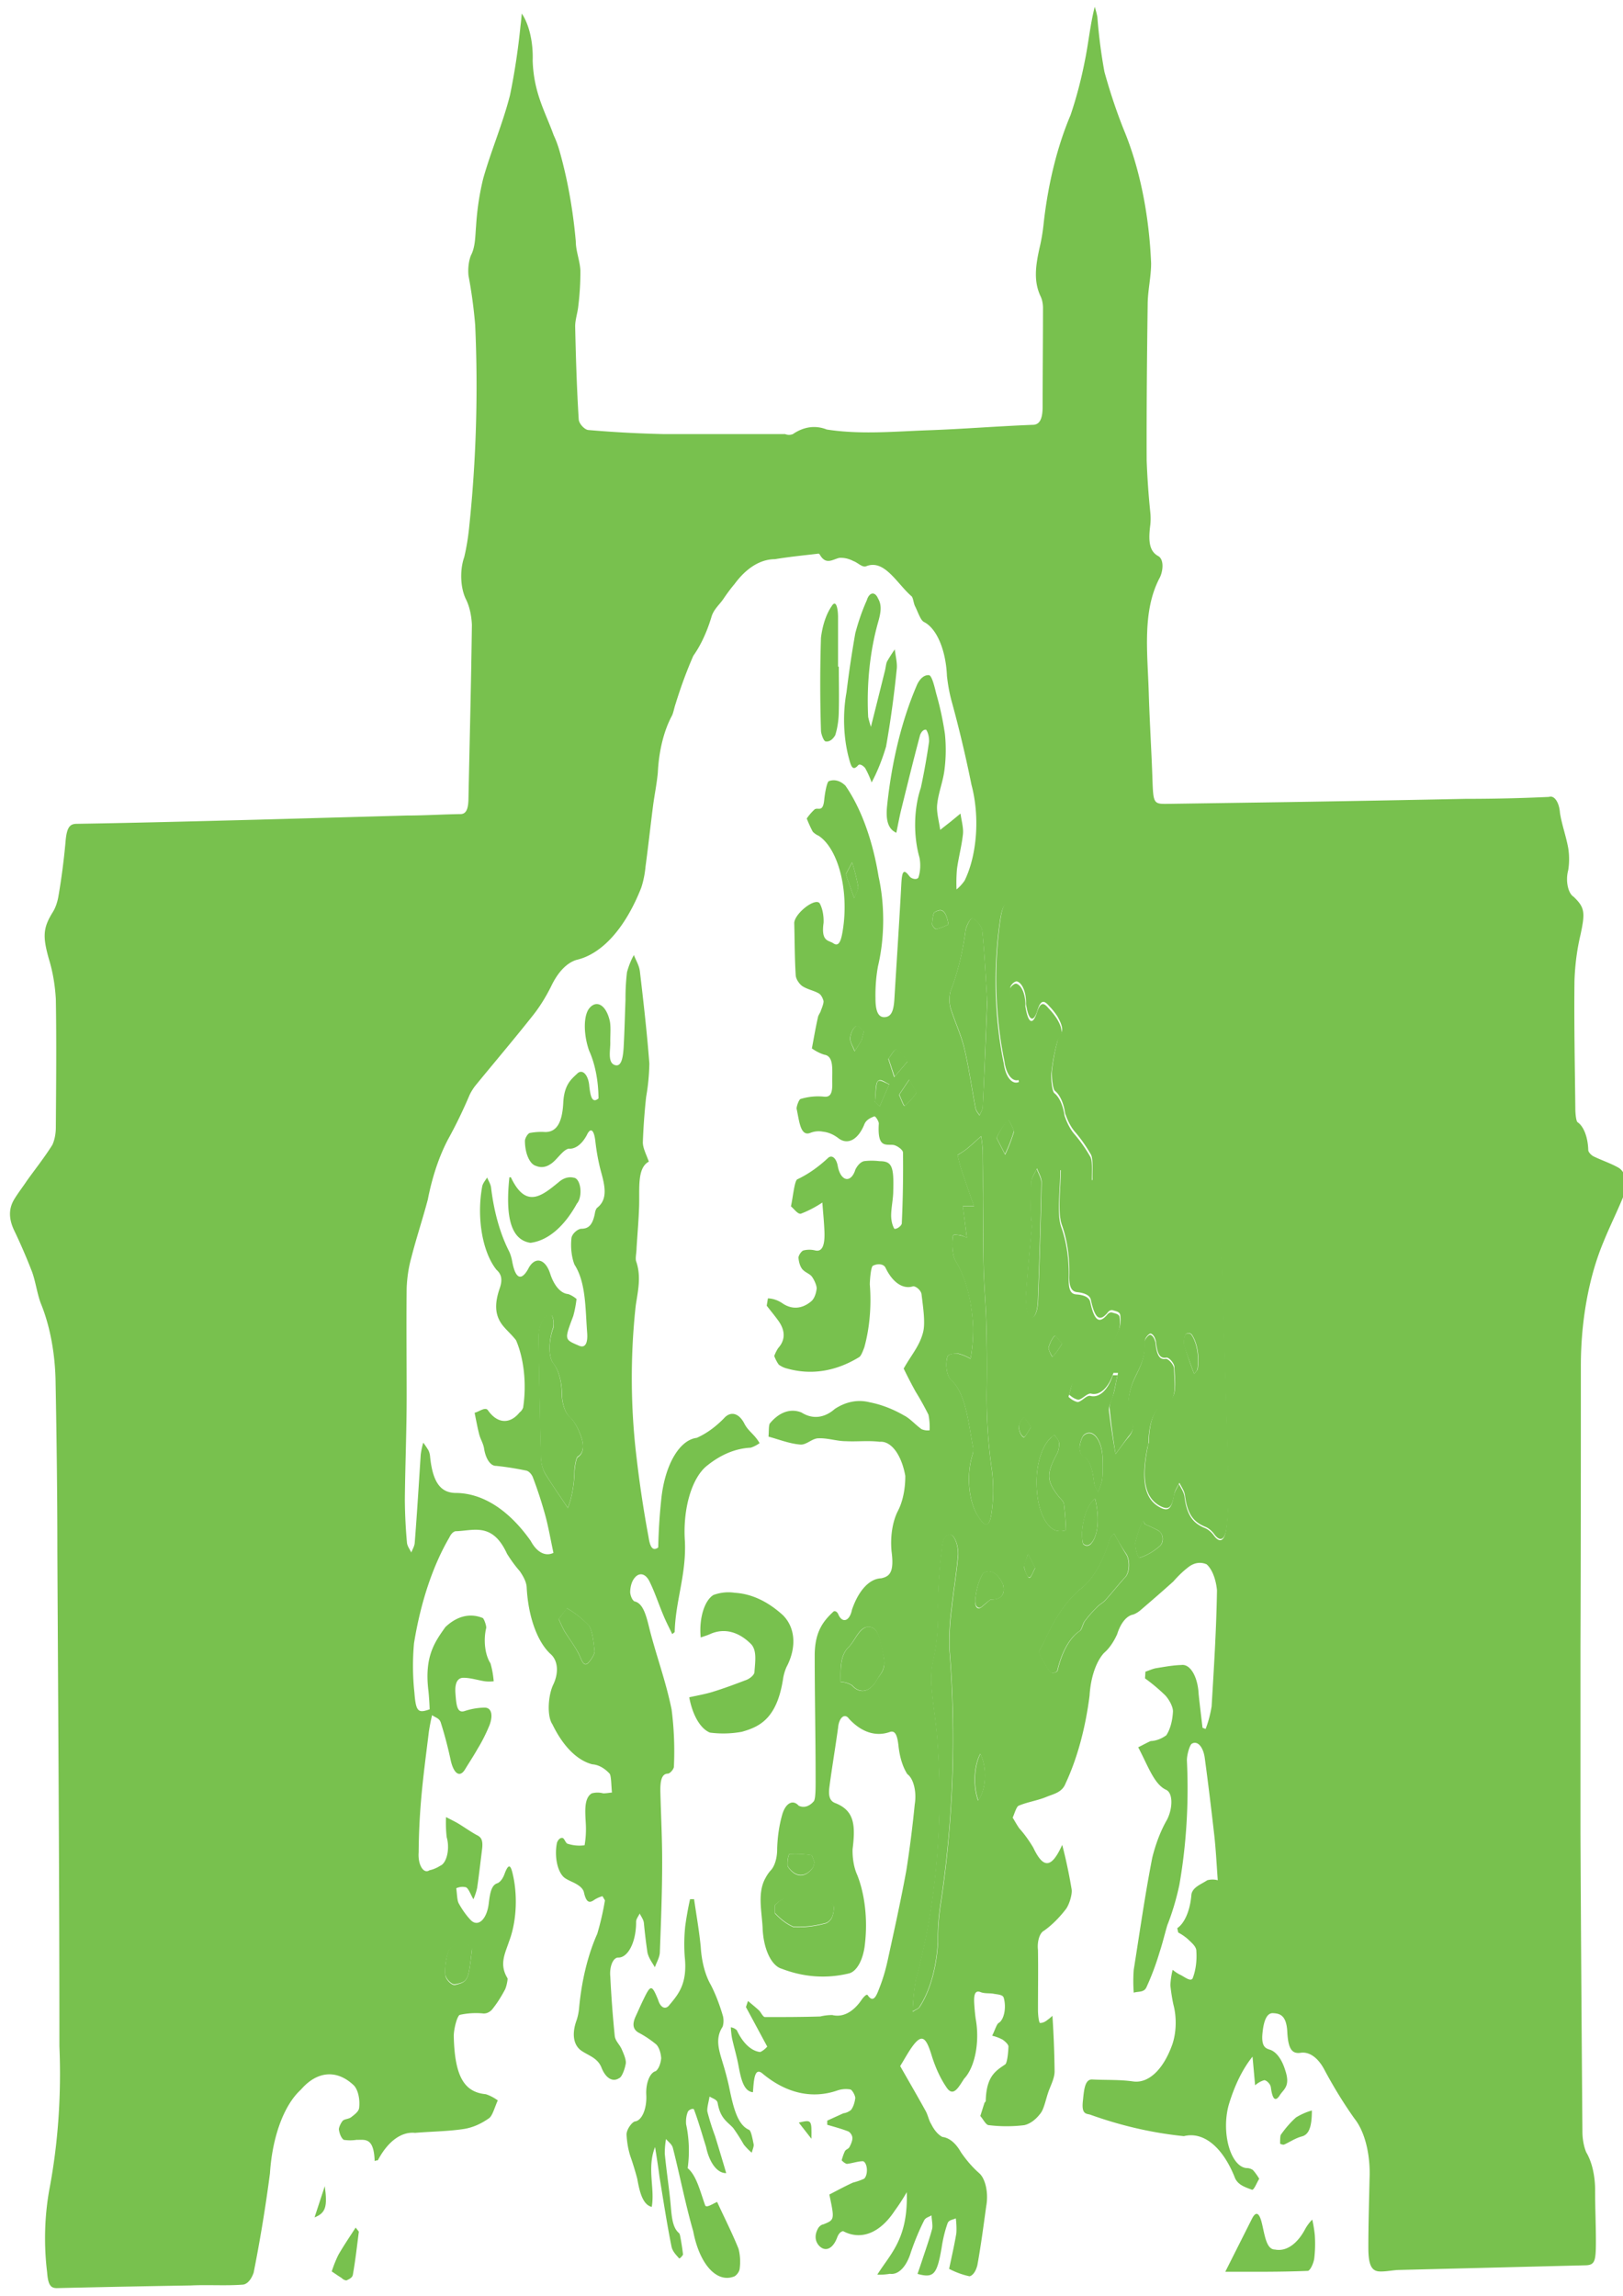 <?xml version="1.0" encoding="UTF-8" standalone="no"?>
<!-- Created with Inkscape (http://www.inkscape.org/) -->

<svg
   xmlns:dc="http://purl.org/dc/elements/1.1/"
   xmlns:cc="http://creativecommons.org/ns#"
   xmlns:rdf="http://www.w3.org/1999/02/22-rdf-syntax-ns#"
   xmlns:svg="http://www.w3.org/2000/svg"
   xmlns="http://www.w3.org/2000/svg"
   xmlns:sodipodi="http://sodipodi.sourceforge.net/DTD/sodipodi-0.dtd"
   xmlns:inkscape="http://www.inkscape.org/namespaces/inkscape"
   width="210mm"
   height="297mm"
   viewBox="0 0 210 297"
   version="1.1"
   id="svg8"
   inkscape:version="0.92.4 (5da689c313, 2019-01-14)"
   sodipodi:docname="Maharashtra.svg">
  <defs
     id="defs2">
    <style
       id="style10">.a{fill:#77c14e;}</style>
    <style
       id="style900">.a{fill:#000;}</style>
    <style
       id="style958">.a{fill:#000;}</style>
    <style
       id="style981">.a{fill:#000;}</style>
    <style
       id="style1024">.a{fill:#000;}</style>
    <style
       id="style1043">.a{fill:#fff;}</style>
    <style
       id="style1231">.a{fill:#78c14e;}</style>
    <style
       id="style1248">.a{fill:#78c14e;}</style>
  </defs>
  <sodipodi:namedview
     id="base"
     pagecolor="#ffffff"
     bordercolor="#666666"
     borderopacity="1.0"
     inkscape:pageopacity="0.0"
     inkscape:pageshadow="2"
     inkscape:zoom="0.35"
     inkscape:cx="311.45897"
     inkscape:cy="479.51107"
     inkscape:document-units="mm"
     inkscape:current-layer="layer1"
     showgrid="false"
     inkscape:window-width="1366"
     inkscape:window-height="705"
     inkscape:window-x="-8"
     inkscape:window-y="-8"
     inkscape:window-maximized="1" />
  <g
     inkscape:label="Layer 1"
     inkscape:groupmode="layer"
     id="layer1">
    <g
       id="g1332"
       transform="matrix(2.977,0,0,5.928,0.878,0.226)"
       style="fill:#78c14e;fill-opacity:1">
      <path
         id="path1252"
         transform="translate(-547.17,-34.66)"
         d="m 598.043,76.7 a 0.921,0.921 0 0 0 0.615,-0.735 c 0.05,-0.162 0.444,-0.227 0.69,-0.311 a 1.791,1.791 0 0 1 0.455,0 c -0.05,-0.337 -0.081,-0.664 -0.152,-0.983 -0.126,-0.56 -0.261,-1.117 -0.411,-1.676 a 0.445,0.445 0 0 0 -0.557,-0.322 c -0.094,0.016 -0.238,0.261 -0.22,0.384 a 6.358,6.358 0 0 1 -0.33,2.7 3.857,3.857 0 0 1 -0.523,0.879 c -0.112,0.191 -0.207,0.392 -0.329,0.578 a 4.712,4.712 0 0 1 -0.586,0.784 c -0.112,0.11 -0.358,0.078 -0.544,0.11 a 1.669,1.669 0 0 1 0,-0.5 c 0.262,-0.824 0.494,-1.65 0.808,-2.453 a 2.691,2.691 0 0 1 0.643,-0.826 c 0.246,-0.246 0.261,-0.578 -0.044,-0.648 -0.523,-0.12 -0.785,-0.523 -1.213,-0.928 0.22,-0.055 0.379,-0.1 0.541,-0.136 a 2.152,2.152 0 0 0 0.68,-0.126 0.74,0.74 0 0 0 0.29,-0.523 c 0,-0.115 -0.2,-0.28 -0.35,-0.356 a 9.038,9.038 0 0 0 -0.865,-0.363 l 0.018,-0.146 c 0.159,-0.026 0.316,-0.065 0.479,-0.078 0.361,-0.029 0.724,-0.063 1.085,-0.068 a 0.7,0.7 0 0 1 0.748,0.633 c 0.052,0.246 0.112,0.492 0.17,0.737 l 0.133,0.026 a 1.614,1.614 0 0 0 0.262,-0.492 c 0.1,-0.842 0.207,-1.689 0.233,-2.536 a 0.784,0.784 0 0 0 -0.45,-0.565 1.378,1.378 0 0 0 -0.785,0.058 4.629,4.629 0 0 0 -0.661,0.316 c -0.463,0.209 -0.926,0.411 -1.394,0.612 a 1.515,1.515 0 0 1 -0.35,0.11 0.92,0.92 0 0 0 -0.7,0.431 1.644,1.644 0 0 1 -0.573,0.408 1.229,1.229 0 0 0 -0.625,0.931 4.385,4.385 0 0 1 -1.046,1.919 c -0.149,0.194 -0.523,0.227 -0.818,0.288 -0.4,0.084 -0.813,0.11 -1.216,0.194 -0.1,0.021 -0.183,0.173 -0.261,0.261 0.094,0.078 0.186,0.162 0.285,0.233 a 3.874,3.874 0 0 1 0.609,0.421 c 0.429,0.455 0.784,0.468 1.258,-0.06 a 6.637,6.637 0 0 1 0.411,0.975 c 0.029,0.12 -0.123,0.35 -0.261,0.434 a 4.571,4.571 0 0 1 -0.941,0.465 0.353,0.353 0 0 0 -0.262,0.421 c 0.013,0.437 0,0.873 0,1.307 0,0.1 0.031,0.261 0.086,0.285 a 0.82,0.82 0 0 0 0.322,-0.065 2.132,2.132 0 0 0 0.22,-0.092 11.023,11.023 0 0 1 0.094,1.211 c 0,0.157 -0.178,0.314 -0.28,0.465 -0.102,0.151 -0.183,0.358 -0.327,0.45 a 1.611,1.611 0 0 1 -0.709,0.261 12.65,12.65 0 0 1 -1.543,0 c -0.125,0 -0.246,-0.131 -0.369,-0.2 0.06,-0.094 0.118,-0.191 0.178,-0.282 0.013,-0.021 0.057,-0.029 0.057,-0.044 0.026,-0.544 0.434,-0.659 0.847,-0.8 0.086,-0.029 0.133,-0.261 0.141,-0.39 0,-0.047 -0.162,-0.12 -0.261,-0.152 a 3.227,3.227 0 0 0 -0.447,-0.084 c 0.133,-0.136 0.191,-0.246 0.277,-0.277 a 0.374,0.374 0 0 0 0.227,-0.547 c -0.031,-0.076 -0.288,-0.076 -0.445,-0.092 -0.157,-0.016 -0.374,0 -0.554,-0.034 -0.23,-0.047 -0.311,0.031 -0.285,0.248 a 2.4,2.4 0 0 0 0.063,0.332 1.061,1.061 0 0 1 -0.5,1.307 c -0.261,0.2 -0.481,0.418 -0.784,0.178 a 2.484,2.484 0 0 1 -0.617,-0.664 c -0.246,-0.413 -0.426,-0.5 -0.826,-0.233 -0.191,0.128 -0.361,0.288 -0.554,0.445 0.4,0.353 0.761,0.664 1.114,0.986 0.089,0.081 0.139,0.209 0.235,0.28 a 1.062,1.062 0 0 0 0.484,0.28 1.323,1.323 0 0 1 0.808,0.335 4.243,4.243 0 0 0 0.784,0.452 0.57,0.57 0 0 1 0.316,0.719 c -0.12,0.434 -0.233,0.873 -0.387,1.294 a 0.44,0.44 0 0 1 -0.34,0.241 6.059,6.059 0 0 1 -0.887,-0.162 c 0.115,-0.275 0.23,-0.523 0.316,-0.784 a 0.9,0.9 0 0 0 -0.026,-0.319 c -0.123,0.034 -0.293,0.029 -0.356,0.107 a 1.812,1.812 0 0 0 -0.261,0.539 c -0.2,0.578 -0.337,0.664 -1.046,0.567 l 0.165,-0.243 c 0.157,-0.243 0.329,-0.479 0.468,-0.735 0.039,-0.073 -0.016,-0.2 -0.026,-0.3 -0.112,0.039 -0.261,0.044 -0.329,0.12 a 4.726,4.726 0 0 0 -0.567,0.685 0.978,0.978 0 0 1 -0.913,0.471 5.1,5.1 0 0 1 -0.547,0.018 c 0.581,-0.463 1.344,-0.784 1.281,-1.8 a 5.465,5.465 0 0 1 -0.523,0.405 2.587,2.587 0 0 1 -2.238,0.447 0.34,0.34 0 0 0 -0.261,0.133 0.615,0.615 0 0 1 -0.8,0.178 c -0.2,-0.118 -0.167,-0.261 -0.016,-0.387 a 0.447,0.447 0 0 1 0.212,-0.073 c 0.492,-0.1 0.492,-0.1 0.261,-0.651 0.353,-0.092 0.688,-0.183 1.028,-0.261 a 4.743,4.743 0 0 0 0.481,-0.084 0.2,0.2 0 0 0 -0.042,-0.382 c -0.238,0 -0.473,0.047 -0.711,0.058 a 0.7,0.7 0 0 1 -0.22,-0.078 0.922,0.922 0 0 1 0.141,-0.2 c 0.055,-0.044 0.149,-0.044 0.2,-0.092 0.051,-0.048 0.133,-0.136 0.125,-0.2 -0.008,-0.064 -0.11,-0.123 -0.18,-0.139 -0.3,-0.058 -0.609,-0.1 -0.913,-0.144 V 80.9 l 0.7,-0.16 a 1.1,1.1 0 0 0 0.33,-0.071 0.434,0.434 0 0 0 0.188,-0.261 c 0,-0.055 -0.131,-0.178 -0.212,-0.188 a 2.225,2.225 0 0 0 -0.56,0.021 5.831,5.831 0 0 1 -3.242,-0.361 c -0.374,-0.167 -0.392,0.141 -0.434,0.4 -0.405,-0.018 -0.523,-0.293 -0.635,-0.6 -0.076,-0.2 -0.191,-0.387 -0.277,-0.586 a 1.091,1.091 0 0 1 -0.05,-0.23 0.712,0.712 0 0 1 0.261,0.063 1.509,1.509 0 0 0 1.017,0.476 1.1,1.1 0 0 0 0.306,-0.118 l -0.926,-0.863 0.089,-0.133 c 0.159,0.068 0.322,0.133 0.481,0.207 0.086,0.042 0.167,0.144 0.261,0.144 0.785,0 1.6,0 2.4,-0.013 a 4.332,4.332 0 0 1 0.523,-0.031 1.776,1.776 0 0 0 1.276,-0.335 c 0.073,-0.052 0.209,-0.131 0.261,-0.1 0.262,0.2 0.4,-0.013 0.523,-0.173 a 2.674,2.674 0 0 0 0.343,-0.578 c 0.282,-0.649 0.573,-1.307 0.813,-1.966 a 13.439,13.439 0 0 0 0.366,-1.444 0.523,0.523 0 0 0 -0.322,-0.662 1.046,1.046 0 0 1 -0.384,-0.62 c -0.055,-0.243 -0.154,-0.335 -0.374,-0.3 a 2.714,2.714 0 0 1 -1.778,-0.288 0.3,0.3 0 0 0 -0.473,0.194 c -0.118,0.431 -0.261,0.855 -0.376,1.289 -0.05,0.188 0,0.309 0.248,0.356 0.839,0.165 0.889,0.479 0.758,1.009 a 0.784,0.784 0 0 0 0.207,0.567 1.778,1.778 0 0 1 0.332,1.49 0.813,0.813 0 0 1 -0.685,0.651 9.414,9.414 0 0 1 -2.931,-0.1 0.968,0.968 0 0 1 -0.834,-0.9 c -0.039,-0.371 -0.235,-0.769 0.136,-1.09 a 1.094,1.094 0 0 1 0.212,-0.154 0.523,0.523 0 0 0 0.285,-0.479 1.7,1.7 0 0 1 0.217,-0.735 0.523,0.523 0 0 1 0.719,-0.2 0.9,0.9 0 0 0 0.651,-0.094 c 0.091,-0.05 0.084,-0.322 0.084,-0.492 0,-0.9 -0.039,-1.8 -0.039,-2.693 0,-0.539 0.408,-0.766 0.824,-0.962 a 0.222,0.222 0 0 1 0.194,0.055 0.348,0.348 0 0 0 0.6,-0.089 1.565,1.565 0 0 1 1.271,-0.688 c 0.353,-0.039 0.575,-0.12 0.452,-0.583 a 0.975,0.975 0 0 1 0.277,-0.889 1.047,1.047 0 0 0 0.319,-0.764 1.126,1.126 0 0 0 -1.114,-0.743 c -0.5,-0.031 -0.978,0 -1.467,-0.013 -0.4,0 -0.8,-0.073 -1.2,-0.063 -0.262,0 -0.523,0.149 -0.784,0.136 -0.463,-0.018 -0.92,-0.11 -1.381,-0.173 0.021,-0.1 0,-0.261 0.068,-0.293 a 1.918,1.918 0 0 1 1.368,-0.233 2.045,2.045 0 0 0 1.446,-0.078 3.449,3.449 0 0 1 1.509,-0.146 8.289,8.289 0 0 1 1.5,0.288 c 0.261,0.065 0.5,0.207 0.764,0.3 a 1.279,1.279 0 0 0 0.348,0.024 0.73,0.73 0 0 0 -0.05,-0.34 7.153,7.153 0 0 0 -0.554,-0.5 c -0.194,-0.175 -0.379,-0.358 -0.523,-0.507 0.335,-0.3 0.682,-0.486 0.839,-0.784 0.115,-0.212 0,-0.565 -0.063,-0.839 -0.023,-0.084 -0.235,-0.173 -0.361,-0.173 a 1.363,1.363 0 0 1 -1.2,-0.4 c -0.089,-0.1 -0.379,-0.094 -0.554,-0.047 -0.078,0.021 -0.128,0.261 -0.133,0.408 a 2.133,2.133 0 0 1 -0.241,1.375 c -0.065,0.084 -0.144,0.194 -0.235,0.214 a 7.212,7.212 0 0 1 -3.114,0.246 1.637,1.637 0 0 1 -0.364,-0.084 0.826,0.826 0 0 1 -0.2,-0.191 0.9,0.9 0 0 1 0.173,-0.173 c 0.311,-0.173 0.319,-0.379 0,-0.6 -0.165,-0.115 -0.337,-0.217 -0.5,-0.324 l 0.052,-0.16 a 2.092,2.092 0 0 1 0.609,0.1 1.747,1.747 0 0 0 1.276,-0.037 0.4,0.4 0 0 0 0.235,-0.28 c 0,-0.071 -0.12,-0.2 -0.214,-0.261 -0.094,-0.061 -0.29,-0.086 -0.416,-0.162 a 0.363,0.363 0 0 1 -0.162,-0.248 c 0,-0.05 0.131,-0.144 0.212,-0.157 a 2.091,2.091 0 0 1 0.523,0 c 0.311,0.034 0.411,-0.128 0.395,-0.395 -0.016,-0.225 -0.063,-0.447 -0.092,-0.651 a 7.4,7.4 0 0 1 -0.931,0.243 c -0.136,0.016 -0.288,-0.1 -0.434,-0.16 0.091,-0.207 0.154,-0.567 0.282,-0.591 a 6.863,6.863 0 0 0 1.326,-0.463 0.309,0.309 0 0 1 0.429,0.18 0.426,0.426 0 0 0 0.764,0.071 0.651,0.651 0 0 1 0.371,-0.183 5.275,5.275 0 0 1 0.675,0 c 0.523,0 0.633,0.1 0.6,0.638 0,0.186 -0.089,0.369 -0.092,0.552 a 0.387,0.387 0 0 0 0.139,0.285 c 0.1,0.016 0.319,-0.065 0.324,-0.118 a 13.234,13.234 0 0 0 0.052,-1.545 c 0,-0.063 -0.28,-0.16 -0.431,-0.167 -0.327,-0.016 -0.688,0.071 -0.62,-0.468 0,-0.044 -0.141,-0.165 -0.2,-0.154 -0.154,0.031 -0.361,0.073 -0.439,0.186 a 0.989,0.989 0 0 1 -1.091,0.3 2.188,2.188 0 0 0 -0.693,-0.152 1.9,1.9 0 0 0 -0.557,0.026 c -0.431,0.084 -0.476,-0.261 -0.591,-0.523 -0.018,-0.044 0.1,-0.209 0.17,-0.217 a 5.053,5.053 0 0 1 0.991,-0.052 c 0.261,0.016 0.4,-0.031 0.387,-0.3 -0.013,-0.269 0.091,-0.583 -0.35,-0.615 a 3.042,3.042 0 0 1 -0.536,-0.136 c 0.084,-0.225 0.162,-0.455 0.262,-0.677 0.021,-0.055 0.089,-0.089 0.123,-0.139 0.034,-0.05 0.139,-0.17 0.12,-0.222 a 0.35,0.35 0 0 0 -0.217,-0.167 c -0.227,-0.063 -0.471,-0.081 -0.7,-0.154 -0.112,-0.037 -0.277,-0.144 -0.29,-0.235 -0.047,-0.369 -0.044,-0.745 -0.063,-1.119 a 0.16,0.16 0 0 1 0,-0.037 c 0.052,-0.217 0.965,-0.565 1.117,-0.405 a 0.523,0.523 0 0 1 0.157,0.411 c -0.118,0.421 0.22,0.379 0.426,0.45 0.262,0.092 0.35,-0.092 0.413,-0.3 a 1.64,1.64 0 0 0 -1.064,-2.05 1.011,1.011 0 0 1 -0.246,-0.086 2.5,2.5 0 0 1 -0.261,-0.288 1.973,1.973 0 0 1 0.345,-0.2 c 0.146,-0.05 0.356,0.076 0.413,-0.2 0.029,-0.154 0.12,-0.405 0.207,-0.416 a 1.161,1.161 0 0 1 0.717,0.1 3.956,3.956 0 0 1 1.441,1.985 2.353,2.353 0 0 1 -0.026,1.953 1.831,1.831 0 0 0 -0.11,0.7 c 0,0.261 0.1,0.421 0.4,0.413 0.3,-0.008 0.395,-0.146 0.424,-0.411 0.1,-0.834 0.212,-1.666 0.3,-2.5 0.031,-0.285 0.107,-0.327 0.35,-0.165 0.1,0.068 0.353,0.084 0.395,0.024 a 0.468,0.468 0 0 0 0.044,-0.429 1.445,1.445 0 0 1 0.058,-1.524 8.545,8.545 0 0 0 0.358,-1.007 0.3,0.3 0 0 0 -0.128,-0.261 0.3,0.3 0 0 0 -0.261,0.115 c -0.288,0.539 -0.554,1.088 -0.824,1.634 -0.076,0.157 -0.136,0.322 -0.209,0.5 -0.343,-0.076 -0.473,-0.261 -0.4,-0.594 a 5.852,5.852 0 0 1 1.307,-2.644 0.667,0.667 0 0 1 0.523,-0.2 c 0.128,0.026 0.233,0.261 0.311,0.416 a 4,4 0 0 1 0.371,0.868 1.744,1.744 0 0 1 -0.021,0.784 c -0.065,0.261 -0.262,0.492 -0.316,0.753 -0.037,0.167 0.081,0.369 0.131,0.554 l 0.452,-0.178 0.431,-0.178 c 0.039,0.149 0.133,0.309 0.107,0.445 -0.055,0.261 -0.191,0.507 -0.262,0.769 a 1.765,1.765 0 0 0 -0.018,0.442 1.738,1.738 0 0 0 0.35,-0.191 1.789,1.789 0 0 0 0.3,-2.092 17.113,17.113 0 0 0 -0.879,-1.854 2.146,2.146 0 0 1 -0.188,-0.523 1.323,1.323 0 0 0 -1,-1.177 c -0.152,-0.039 -0.262,-0.222 -0.39,-0.348 -0.06,-0.063 -0.081,-0.183 -0.146,-0.212 -0.635,-0.275 -1.179,-0.818 -1.974,-0.656 -0.167,0.034 -0.366,-0.081 -0.552,-0.112 a 2.139,2.139 0 0 0 -0.612,-0.071 c -0.3,0.034 -0.586,0.165 -0.855,-0.073 a 0.094,0.094 0 0 0 -0.071,-0.018 c -0.628,0.037 -1.253,0.068 -1.878,0.12 a 3.115,3.115 0 0 0 -1.749,0.539 5.643,5.643 0 0 0 -0.494,0.332 c -0.18,0.131 -0.434,0.23 -0.523,0.405 a 2.821,2.821 0 0 1 -0.779,0.832 7.8,7.8 0 0 0 -0.769,1.046 c -0.065,0.092 -0.1,0.214 -0.18,0.28 a 1.951,1.951 0 0 0 -0.594,1.226 c -0.05,0.261 -0.149,0.492 -0.212,0.74 -0.11,0.434 -0.206,0.873 -0.322,1.307 a 1.239,1.239 0 0 1 -0.191,0.468 4.184,4.184 0 0 1 -2.806,1.569 1.906,1.906 0 0 0 -1.109,0.581 4.537,4.537 0 0 1 -0.784,0.628 c -0.824,0.523 -1.66,1.017 -2.492,1.527 a 1.465,1.465 0 0 0 -0.261,0.207 10.169,10.169 0 0 1 -0.931,0.965 3.626,3.626 0 0 0 -0.889,1.323 c -0.227,0.431 -0.5,0.839 -0.719,1.271 a 1.609,1.609 0 0 0 -0.2,0.667 c -0.018,0.784 0,1.556 0,2.335 0,0.779 -0.065,1.519 -0.079,2.278 a 5.61,5.61 0 0 0 0.092,0.934 c 0.013,0.081 0.123,0.146 0.188,0.217 0.05,-0.068 0.136,-0.133 0.149,-0.209 0.1,-0.641 0.178,-1.284 0.261,-1.927 a 1,1 0 0 1 0.11,-0.261 2.375,2.375 0 0 1 0.225,0.167 0.261,0.261 0 0 1 0.071,0.131 c 0.128,0.662 0.581,0.805 1.182,0.8 a 5.643,5.643 0 0 1 3.193,1.046 1.073,1.073 0 0 0 0.988,0.261 c -0.125,-0.29 -0.22,-0.573 -0.361,-0.829 a 6.77,6.77 0 0 0 -0.547,-0.837 0.487,0.487 0 0 0 -0.311,-0.133 c -0.426,-0.044 -0.85,-0.078 -1.276,-0.1 a 0.536,0.536 0 0 1 -0.523,-0.387 c -0.042,-0.112 -0.154,-0.193 -0.209,-0.3 -0.078,-0.152 -0.136,-0.314 -0.2,-0.471 0.2,-0.024 0.471,-0.139 0.583,-0.052 a 1.239,1.239 0 0 0 1.376,0.042 0.343,0.343 0 0 0 0.149,-0.1 1.56,1.56 0 0 0 -0.306,-1.472 c -0.167,-0.11 -0.353,-0.191 -0.523,-0.29 -0.387,-0.222 -0.442,-0.476 -0.186,-0.847 0.131,-0.191 0.071,-0.306 -0.139,-0.4 a 1.521,1.521 0 0 1 -0.62,-1.83 c 0.042,-0.076 0.139,-0.123 0.209,-0.186 0.06,0.073 0.152,0.141 0.173,0.222 a 2.876,2.876 0 0 0 0.781,1.388 0.619,0.619 0 0 1 0.136,0.22 c 0.136,0.374 0.384,0.439 0.688,0.173 a 0.615,0.615 0 0 1 0.962,0.094 0.975,0.975 0 0 0 0.784,0.447 1.7,1.7 0 0 1 0.363,0.107 1.425,1.425 0 0 1 -0.144,0.374 c -0.39,0.523 -0.392,0.507 0.261,0.648 0.262,0.055 0.379,-0.06 0.345,-0.282 -0.081,-0.523 -0.047,-1.1 -0.552,-1.49 a 0.706,0.706 0 0 1 -0.131,-0.575 c 0.018,-0.094 0.261,-0.2 0.421,-0.207 0.28,0 0.494,-0.055 0.6,-0.343 a 0.2,0.2 0 0 1 0.089,-0.112 c 0.476,-0.183 0.353,-0.471 0.17,-0.8 a 2.628,2.628 0 0 1 -0.243,-0.664 c -0.063,-0.261 -0.217,-0.288 -0.366,-0.128 a 1.1,1.1 0 0 1 -0.8,0.3 c -0.262,0.031 -0.523,0.261 -0.785,0.337 a 1.176,1.176 0 0 1 -0.622,0.039 0.557,0.557 0 0 1 -0.486,-0.544 c 0,-0.063 0.128,-0.165 0.209,-0.175 a 5.273,5.273 0 0 1 0.675,-0.021 c 0.479,0 0.743,-0.191 0.784,-0.654 0.047,-0.384 0.35,-0.5 0.607,-0.622 a 0.364,0.364 0 0 1 0.523,0.282 c 0.047,0.18 0.1,0.387 0.4,0.261 a 1.579,1.579 0 0 0 -0.411,-1.046 c -0.22,-0.316 -0.261,-0.711 -0.021,-0.9 a 0.617,0.617 0 0 1 0.907,0.225 c 0.076,0.128 0.031,0.332 0.037,0.5 0.006,0.168 -0.12,0.429 0.18,0.489 0.3,0.06 0.371,-0.154 0.4,-0.377 0.039,-0.35 0.055,-0.7 0.081,-1.046 a 2.469,2.469 0 0 1 0.065,-0.6 1.383,1.383 0 0 1 0.3,-0.374 c 0.089,0.118 0.23,0.225 0.261,0.358 0.157,0.667 0.309,1.336 0.411,2.011 a 2.441,2.441 0 0 1 -0.139,0.724 7.113,7.113 0 0 0 -0.144,0.994 c 0,0.123 0.146,0.262 0.261,0.421 -0.523,0.139 -0.395,0.594 -0.424,0.991 -0.021,0.3 -0.073,0.594 -0.11,0.892 0,0.1 -0.063,0.228 -0.018,0.293 0.23,0.332 0.076,0.646 -0.018,0.965 a 7.408,7.408 0 0 0 0.034,3.31 14.178,14.178 0 0 0 0.523,1.742 c 0.076,0.261 0.22,0.3 0.421,0.227 a 6.174,6.174 0 0 1 0.131,-1.046 1.675,1.675 0 0 1 1.543,-1.346 4.923,4.923 0 0 0 1.172,-0.421 0.744,0.744 0 0 1 0.9,0.112 c 0.165,0.165 0.432,0.227 0.659,0.424 a 2.044,2.044 0 0 1 -0.39,0.1 5.374,5.374 0 0 0 -1.893,0.392 1.545,1.545 0 0 0 -0.962,1.658 c 0.06,0.732 -0.411,1.289 -0.445,1.974 l -0.107,0.044 c -0.128,-0.136 -0.261,-0.261 -0.382,-0.408 -0.2,-0.238 -0.371,-0.5 -0.589,-0.724 a 0.523,0.523 0 0 0 -0.724,-0.052 0.371,0.371 0 0 0 -0.133,0.275 0.277,0.277 0 0 0 0.183,0.194 c 0.392,0.039 0.523,0.327 0.669,0.625 0.3,0.586 0.706,1.13 0.949,1.736 a 3.635,3.635 0 0 1 0.1,1.247 c 0,0.052 -0.167,0.149 -0.261,0.152 -0.28,0 -0.337,0.17 -0.327,0.4 0.026,0.523 0.081,1.028 0.078,1.54 0,0.648 -0.052,1.307 -0.1,1.945 0,0.118 -0.141,0.228 -0.217,0.34 -0.113,-0.1 -0.261,-0.191 -0.322,-0.319 a 6.582,6.582 0 0 1 -0.157,-0.654 c -0.023,-0.076 -0.118,-0.131 -0.18,-0.2 -0.055,0.06 -0.152,0.115 -0.157,0.178 a 0.769,0.769 0 0 1 -0.784,0.784 0.345,0.345 0 0 0 -0.337,0.416 12.752,12.752 0 0 0 0.193,1.294 c 0.024,0.11 0.207,0.183 0.3,0.288 0.093,0.105 0.2,0.233 0.18,0.311 -0.042,0.131 -0.178,0.306 -0.29,0.322 a 0.693,0.693 0 0 1 -0.764,-0.227 c -0.162,-0.209 -0.541,-0.261 -0.834,-0.358 -0.371,-0.112 -0.476,-0.356 -0.261,-0.664 a 0.711,0.711 0 0 0 0.123,-0.3 3.347,3.347 0 0 1 0.785,-1.6 3.786,3.786 0 0 0 0.335,-0.73 l -0.107,-0.092 a 2.193,2.193 0 0 0 -0.345,0.076 c -0.2,0.073 -0.353,0.084 -0.46,-0.157 -0.034,-0.078 -0.165,-0.131 -0.261,-0.162 -0.175,-0.06 -0.363,-0.086 -0.541,-0.144 a 0.583,0.583 0 0 1 -0.369,-0.784 0.277,0.277 0 0 1 0.235,-0.1 c 0.076,0 0.141,0.115 0.22,0.126 a 3.224,3.224 0 0 0 0.743,0.034 1.069,1.069 0 0 0 0.052,-0.479 c -0.029,-0.261 -0.081,-0.552 0.261,-0.654 a 1.881,1.881 0 0 1 0.5,0 c 0.125,0 0.262,-0.013 0.377,-0.018 -0.034,-0.144 -0.026,-0.377 -0.11,-0.416 a 1.721,1.721 0 0 0 -0.748,-0.2 2.932,2.932 0 0 1 -1.731,-0.873 c -0.246,-0.18 -0.186,-0.635 0.037,-0.866 0.223,-0.231 0.23,-0.5 -0.091,-0.656 a 1.8,1.8 0 0 1 -1.064,-1.472 c -0.016,-0.128 -0.181,-0.261 -0.3,-0.348 a 4.221,4.221 0 0 1 -0.554,-0.379 c -0.638,-0.7 -1.462,-0.5 -2.246,-0.492 a 0.433,0.433 0 0 0 -0.261,0.136 5.106,5.106 0 0 0 -1.535,2.306 2.759,2.759 0 0 0 0.016,1.075 c 0.065,0.426 0.162,0.458 0.664,0.369 a 3.32,3.32 0 0 0 -0.052,-0.395 c -0.188,-0.748 0.262,-1.067 0.735,-1.4 a 2.563,2.563 0 0 1 1.611,-0.2 c 0.06,0 0.183,0.18 0.162,0.222 a 0.627,0.627 0 0 0 0.186,0.769 1.149,1.149 0 0 1 0.141,0.392 3.187,3.187 0 0 1 -0.387,0 c -0.311,-0.024 -0.62,-0.076 -0.931,-0.076 -0.194,0 -0.384,0.068 -0.345,0.337 0.039,0.269 0.073,0.445 0.411,0.387 a 5.563,5.563 0 0 1 0.86,-0.073 c 0.28,0 0.377,0.149 0.217,0.374 a 3.589,3.589 0 0 1 -0.523,0.523 c -0.175,0.157 -0.366,0.3 -0.547,0.45 -0.225,0.188 -0.492,0.1 -0.625,-0.2 a 5.707,5.707 0 0 0 -0.431,-0.821 c -0.063,-0.1 -0.248,-0.11 -0.377,-0.162 a 2.482,2.482 0 0 0 -0.139,0.358 c -0.123,0.507 -0.261,1.015 -0.345,1.527 a 7.582,7.582 0 0 0 -0.1,1.114 0.353,0.353 0 0 0 0.466,0.387 2.41,2.41 0 0 0 0.476,-0.1 0.418,0.418 0 0 0 0.277,-0.622 1.424,1.424 0 0 1 -0.029,-0.439 c 0.167,0.044 0.335,0.084 0.5,0.131 0.28,0.084 0.552,0.183 0.834,0.261 0.178,0.042 0.282,0.1 0.235,0.3 -0.071,0.285 -0.136,0.573 -0.217,0.855 a 1.026,1.026 0 0 1 -0.162,0.246 c -0.118,-0.1 -0.207,-0.233 -0.322,-0.261 a 1.231,1.231 0 0 0 -0.424,0.021 c 0.034,0.112 0.034,0.262 0.107,0.329 a 2.521,2.521 0 0 0 0.523,0.366 0.547,0.547 0 0 0 0.784,-0.369 c 0.055,-0.225 0.115,-0.4 0.384,-0.437 a 0.523,0.523 0 0 0 0.3,-0.2 c 0.22,-0.3 0.3,-0.141 0.395,0.089 a 1.433,1.433 0 0 1 -0.2,1.386 c -0.17,0.261 -0.437,0.494 -0.065,0.8 0.021,0.018 -0.052,0.207 -0.125,0.261 a 3.37,3.37 0 0 1 -0.567,0.434 0.785,0.785 0 0 1 -0.374,0.073 6.46,6.46 0 0 0 -1.009,0.031 c -0.115,0.024 -0.261,0.306 -0.261,0.463 0.039,0.876 0.45,1.224 1.391,1.268 a 2.855,2.855 0 0 1 0.523,0.136 c -0.126,0.133 -0.225,0.332 -0.377,0.387 a 4.265,4.265 0 0 1 -1.08,0.235 c -0.711,0.055 -1.425,0.055 -2.136,0.086 a 2.19,2.19 0 0 0 -1.613,0.591 c -0.021,0.021 -0.071,0 -0.146,0.026 -0.034,-0.536 -0.437,-0.458 -0.784,-0.465 a 3.661,3.661 0 0 1 -0.562,0 0.345,0.345 0 0 1 -0.207,-0.22 c -0.016,-0.047 0.1,-0.165 0.175,-0.2 0.075,-0.035 0.261,-0.034 0.363,-0.076 0.102,-0.042 0.322,-0.115 0.34,-0.2 a 0.445,0.445 0 0 0 -0.262,-0.507 2.459,2.459 0 0 0 -2.267,0.107 2.328,2.328 0 0 0 -1.347,1.83 18.7,18.7 0 0 1 -0.709,2.165 0.609,0.609 0 0 1 -0.46,0.261 c -0.753,0.029 -1.506,0 -2.259,0.018 q -2.918,0.024 -5.836,0.058 c -0.262,0 -0.379,-0.065 -0.421,-0.345 a 3.12,3.12 0 0 1 0.1,-1.815 7.11,7.11 0 0 0 0.434,-3.114 c 0,-3.6 -0.052,-7.2 -0.089,-10.8 0,-1.219 -0.031,-2.434 -0.076,-3.661 a 2.848,2.848 0 0 0 -0.622,-1.728 c -0.173,-0.209 -0.243,-0.5 -0.405,-0.719 a 11.184,11.184 0 0 0 -0.784,-0.91 c -0.222,-0.241 -0.241,-0.46 0.016,-0.672 0.175,-0.144 0.361,-0.261 0.544,-0.4 0.371,-0.261 0.753,-0.5 1.109,-0.784 a 0.571,0.571 0 0 0 0.152,-0.4 c 0.013,-0.928 0.031,-1.857 0,-2.782 a 2.119,2.119 0 0 0 -0.3,-0.871 c -0.277,-0.494 -0.261,-0.68 0.165,-1.025 a 0.767,0.767 0 0 0 0.241,-0.329 8.05,8.05 0 0 0 0.314,-1.2 c 0.05,-0.322 0.183,-0.4 0.489,-0.4 2.586,-0.021 5.172,-0.055 7.756,-0.089 l 6.587,-0.092 c 0.784,0 1.553,-0.026 2.332,-0.031 0.23,0 0.343,-0.092 0.35,-0.332 0.05,-1.266 0.118,-2.531 0.149,-3.8 a 0.9,0.9 0 0 0 -0.246,-0.544 0.722,0.722 0 0 1 -0.086,-0.934 2.818,2.818 0 0 0 0.214,-0.654 14.974,14.974 0 0 0 0.261,-4.411 5.763,5.763 0 0 0 -0.29,-1.075 0.554,0.554 0 0 1 0.1,-0.437 c 0.2,-0.191 0.188,-0.408 0.228,-0.643 a 3.26,3.26 0 0 1 0.314,-1.046 c 0.353,-0.622 0.837,-1.177 1.161,-1.812 a 8.193,8.193 0 0 0 0.458,-1.522 c 0.021,-0.071 0.031,-0.144 0.055,-0.261 a 1.188,1.188 0 0 1 0.473,1.03 c 0.047,0.711 0.552,1.119 0.913,1.626 a 1.783,1.783 0 0 1 0.261,0.356 6.18,6.18 0 0 1 0.7,1.961 c 0,0.214 0.183,0.424 0.2,0.641 a 3.087,3.087 0 0 1 -0.091,0.766 c -0.029,0.154 -0.141,0.306 -0.136,0.455 0.029,0.675 0.071,1.352 0.154,2.021 0.013,0.1 0.262,0.227 0.418,0.233 q 1.634,0.071 3.274,0.089 H 581 a 0.852,0.852 0 0 0 0.337,0 2.828,2.828 0 0 1 1.472,-0.1 c 1.47,0.115 2.955,0.042 4.432,0.016 1.477,-0.026 3.01,-0.089 4.516,-0.118 0.288,0 0.429,-0.112 0.434,-0.384 0,-0.73 0.016,-1.457 0.016,-2.183 a 0.374,0.374 0 0 0 -0.1,-0.233 c -0.322,-0.335 -0.214,-0.682 -0.057,-1.046 a 2.308,2.308 0 0 0 0.188,-0.56 5.512,5.512 0 0 1 1.166,-2.353 6.014,6.014 0 0 0 0.63,-1.205 c 0.149,-0.363 0.22,-0.758 0.421,-1.158 a 1.118,1.118 0 0 1 0.115,0.222 6.16,6.16 0 0 0 0.309,1.2 9.054,9.054 0 0 0 0.842,1.263 5.226,5.226 0 0 1 1.185,2.913 c 0,0.293 -0.141,0.583 -0.149,0.879 -0.031,1.14 -0.052,2.283 -0.044,3.426 a 8.932,8.932 0 0 0 0.159,1.135 0.666,0.666 0 0 1 0,0.261 c -0.084,0.329 -0.071,0.573 0.337,0.685 0.277,0.076 0.214,0.34 0.065,0.481 -0.761,0.727 -0.523,1.632 -0.471,2.495 0.037,0.638 0.12,1.273 0.162,1.911 0.034,0.486 0.052,0.523 0.557,0.523 l 5.308,-0.039 q 3.875,-0.031 7.753,-0.071 1.808,0 3.614,-0.042 a 0.408,0.408 0 0 1 0.478,0.345 c 0.081,0.261 0.261,0.5 0.358,0.766 a 0.784,0.784 0 0 1 0,0.492 0.4,0.4 0 0 0 0.235,0.575 c 0.494,0.238 0.507,0.345 0.3,0.832 a 2.758,2.758 0 0 0 -0.261,1 c -0.021,0.928 0.016,1.857 0.037,2.787 0,0.1 0.026,0.261 0.091,0.3 a 0.677,0.677 0 0 1 0.471,0.609 c 0,0.05 0.146,0.118 0.233,0.139 0.353,0.086 0.711,0.144 1.062,0.241 0.351,0.097 0.447,0.366 0.2,0.669 -0.247,0.303 -0.57,0.628 -0.834,0.957 a 4.225,4.225 0 0 0 -0.983,2.725 c 0,2.032 0,4.066 -0.016,6.1 v 4.1 q 0.031,3.24 0.084,6.475 a 0.719,0.719 0 0 0 0.165,0.465 1.08,1.08 0 0 1 0.387,0.855 c 0,0.363 0.034,0.727 0.034,1.09 0,0.465 -0.055,0.523 -0.523,0.523 l -7.981,0.1 c -0.288,0 -0.575,0.037 -0.863,0.034 -0.387,0 -0.523,-0.139 -0.523,-0.523 0,-0.5 0.031,-1 0.052,-1.5 a 1.4,1.4 0 0 0 -0.646,-1.307 12.074,12.074 0 0 1 -1.307,-1.064 1.357,1.357 0 0 0 -1.062,-0.377 c -0.35,0.021 -0.523,-0.081 -0.56,-0.458 -0.037,-0.377 -0.348,-0.4 -0.617,-0.408 -0.269,-0.008 -0.41,0.16 -0.463,0.445 -0.053,0.285 0.139,0.322 0.311,0.35 a 0.957,0.957 0 0 1 0.68,0.452 c 0.235,0.35 -0.073,0.413 -0.23,0.539 -0.207,0.165 -0.329,0.086 -0.395,-0.167 -0.021,-0.076 -0.18,-0.149 -0.28,-0.157 a 1.478,1.478 0 0 0 -0.405,0.112 l -0.112,-0.625 a 3.1,3.1 0 0 0 -1.03,1.046 0.927,0.927 0 0 0 0.784,1.386 0.826,0.826 0 0 1 0.262,0.042 1.689,1.689 0 0 1 0.275,0.191 c -0.107,0.084 -0.235,0.261 -0.324,0.238 -0.262,-0.052 -0.628,-0.1 -0.75,-0.282 a 2.431,2.431 0 0 0 -2.2,-0.886 32.162,32.162 0 0 1 -4.066,-0.468 c -0.165,-0.026 -0.387,0 -0.327,-0.288 0.05,-0.233 0.073,-0.489 0.41,-0.481 0.591,0.016 1.182,0 1.768,0.042 a 1.919,1.919 0 0 0 1.718,-0.816 0.839,0.839 0 0 0 0.042,-0.858 2.126,2.126 0 0 1 -0.133,-0.426 0.94,0.94 0 0 1 0.1,-0.335 2.444,2.444 0 0 0 0.293,0.1 c 0.2,0.042 0.481,0.17 0.575,0.086 a 0.784,0.784 0 0 0 0.16,-0.6 c 0,-0.1 -0.238,-0.191 -0.379,-0.261 a 2.88,2.88 0 0 0 -0.408,-0.139 z M 595.36,66.355 c 0.228,-0.152 0.379,-0.261 0.539,-0.356 0.227,-0.133 0.306,-0.248 0.1,-0.494 -0.146,-0.173 -0.1,-0.379 0.039,-0.612 0.2,-0.319 0.63,-0.523 0.583,-0.988 0,-0.047 0.16,-0.154 0.248,-0.154 a 0.288,0.288 0 0 1 0.225,0.167 c 0.055,0.261 0.16,0.387 0.455,0.358 0.115,0 0.345,0.126 0.35,0.207 0.016,0.261 0.136,0.643 -0.212,0.711 -0.552,0.112 -0.873,0.358 -0.9,0.936 0,0.024 -0.026,0.044 -0.036,0.068 -0.311,0.761 -0.107,1.164 0.588,1.331 0.288,0.068 0.452,0.037 0.552,-0.261 0.034,-0.1 0.149,-0.175 0.227,-0.261 0.084,0.092 0.214,0.173 0.241,0.28 0.112,0.458 0.458,0.586 0.853,0.675 a 1.109,1.109 0 0 1 0.4,0.154 c 0.262,0.191 0.494,0.154 0.565,-0.154 a 3.478,3.478 0 0 0 0.078,-0.931 c -0.07,-1.412 -0.146,-2.824 -0.261,-4.231 a 5.29,5.29 0 0 0 -0.591,-2.5 c -0.293,-0.465 -0.6,-0.918 -0.9,-1.375 a 1.292,1.292 0 0 0 -0.225,-0.3 c -0.63,-0.523 -1.276,-1.017 -1.9,-1.538 a 2.226,2.226 0 0 1 -0.74,-0.756 0.812,0.812 0 0 0 -0.866,-0.46 c -0.962,0 -1.9,-0.092 -2.3,-1.2 -0.1,-0.282 -0.314,-0.34 -0.607,-0.288 a 1.755,1.755 0 0 1 -0.784,0 c -0.445,-0.128 -0.628,-0.078 -0.751,0.358 a 4.707,4.707 0 0 0 0.175,3.093 0.549,0.549 0 0 0 0.654,0.4 c -0.126,-0.46 -0.262,-0.9 -0.358,-1.341 a 2.2,2.2 0 0 1 -0.044,-0.667 c 0,-0.058 0.2,-0.152 0.3,-0.136 a 0.46,0.46 0 0 1 0.384,0.486 0.269,0.269 0 0 0 0.024,0.071 c 0.107,0.3 0.3,0.35 0.473,0.078 0.173,-0.272 0.33,-0.207 0.523,-0.092 a 2.324,2.324 0 0 1 0.345,0.217 c 0.089,0.073 0.2,0.178 0.207,0.277 0.007,0.099 -0.157,0.154 -0.2,0.261 a 2.455,2.455 0 0 0 -0.243,0.651 c -0.024,0.144 0.042,0.408 0.131,0.439 a 0.742,0.742 0 0 1 0.442,0.489 1.309,1.309 0 0 0 0.442,0.413 4.424,4.424 0 0 1 0.688,0.494 c 0.1,0.112 0.044,0.361 0.06,0.549 a 2.092,2.092 0 0 1 -0.5,-0.018 c -0.11,-0.026 -0.188,-0.188 -0.3,-0.212 a 2.986,2.986 0 0 0 -0.575,-0.034 c 0,0.424 -0.157,0.954 0.042,1.242 a 1.742,1.742 0 0 1 0.324,1.137 c 0,0.238 0.091,0.324 0.337,0.332 0.246,0.008 0.549,0.044 0.6,0.165 0.18,0.424 0.4,0.486 0.763,0.261 a 0.348,0.348 0 0 1 0.22,-0.026 c 0.1,0.016 0.261,0.026 0.29,0.089 a 0.348,0.348 0 0 1 -0.044,0.311 2.354,2.354 0 0 1 -0.6,0.539 c -0.434,0.222 -0.9,0.369 -1.347,0.573 -0.1,0.047 -0.154,0.212 -0.228,0.322 a 1.237,1.237 0 0 0 0.4,0.115 c 0.183,-0.013 0.361,-0.144 0.539,-0.136 a 1.012,1.012 0 0 0 0.988,-0.45 h 0.2 c -0.073,0.175 -0.118,0.3 -0.178,0.424 -0.06,0.124 -0.207,0.243 -0.191,0.345 a 9.324,9.324 0 0 0 0.288,0.95 z m -6.461,-4.72 a 2.662,2.662 0 0 0 -0.3,-0.06 c -0.107,0 -0.288,-0.026 -0.306,0.016 a 0.623,0.623 0 0 0 0,0.353 0.384,0.384 0 0 0 0.139,0.214 2.036,2.036 0 0 1 0.737,1.428 1.811,1.811 0 0 1 -0.112,0.685 3.291,3.291 0 0 0 -0.523,-0.11 c -0.167,0 -0.442,0 -0.486,0.076 a 0.374,0.374 0 0 0 0.22,0.523 c 0.583,0.3 0.7,0.9 0.9,1.449 a 0.209,0.209 0 0 1 -0.018,0.146 1.012,1.012 0 0 0 0.277,1.383 c 0.261,0.212 0.46,0.222 0.547,-0.11 a 1.783,1.783 0 0 0 0.016,-0.915 5.848,5.848 0 0 1 -0.225,-1.851 q 0.016,-0.7 -0.023,-1.389 c -0.021,-0.395 -0.094,-0.784 -0.115,-1.182 -0.024,-0.51 -0.018,-1.02 -0.026,-1.53 0,-0.348 0,-0.693 -0.013,-1.046 a 1.515,1.515 0 0 0 -0.071,-0.3 c -0.241,0.11 -0.434,0.2 -0.63,0.28 -0.128,0.052 -0.262,0.089 -0.395,0.133 0.06,0.11 0.112,0.227 0.18,0.332 0.175,0.261 0.358,0.523 0.541,0.784 h -0.489 z m -2.353,16.89 c 0.162,-0.058 0.262,-0.063 0.314,-0.115 a 2.055,2.055 0 0 0 0.785,-1.4 2.65,2.65 0 0 1 0.112,-0.816 12.439,12.439 0 0 0 0.387,-5.606 2.953,2.953 0 0 1 0.1,-0.876 c 0.081,-0.392 0.217,-0.784 0.28,-1.164 a 0.471,0.471 0 0 0 -0.209,-0.392 0.327,0.327 0 0 0 -0.492,0.246 5.445,5.445 0 0 0 -0.178,1.287 2.51,2.51 0 0 1 -0.23,1.232 1.031,1.031 0 0 0 -0.037,0.573 c 0.063,0.379 0.2,0.748 0.246,1.13 a 8.282,8.282 0 0 1 -0.934,5.193 2.615,2.615 0 0 0 -0.146,0.7 z m -14.991,-10.99 a 1.442,1.442 0 0 0 0.293,-0.816 c 0.021,-0.11 0.073,-0.282 0.146,-0.3 0.261,-0.081 0.261,-0.261 0.152,-0.426 a 1.308,1.308 0 0 0 -0.463,-0.426 0.594,0.594 0 0 1 -0.384,-0.5 0.8,0.8 0 0 0 -0.369,-0.688 c -0.238,-0.146 -0.2,-0.523 0,-0.784 a 0.262,0.262 0 0 0 -0.063,-0.261 0.5,0.5 0 0 0 -0.583,0.442 c 0.029,0.889 0.06,1.776 0.107,2.662 a 0.523,0.523 0 0 0 0.173,0.337 c 0.297,0.246 0.624,0.477 0.99,0.756 z M 589.78,56.46 c -0.05,-0.4 -0.1,-0.962 -0.212,-1.509 -0.023,-0.126 -0.261,-0.248 -0.429,-0.282 -0.081,-0.018 -0.262,0.144 -0.3,0.261 a 3.605,3.605 0 0 1 -0.656,1.331 0.389,0.389 0 0 0 0,0.356 c 0.183,0.3 0.444,0.567 0.6,0.881 0.2,0.418 0.322,0.871 0.489,1.307 0.023,0.068 0.115,0.11 0.175,0.162 0.047,-0.063 0.133,-0.123 0.139,-0.191 0.076,-0.727 0.131,-1.443 0.2,-2.319 z m 5.52,11.634 a 0.228,0.228 0 0 0 -0.073,0.029 0.4,0.4 0 0 0 -0.139,0.123 2.474,2.474 0 0 1 -1.307,1.075 4.328,4.328 0 0 0 -1.477,1.088 c -0.091,0.094 -0.191,0.178 -0.277,0.262 a 3.4,3.4 0 0 0 0.486,0.431 c 0.078,0.05 0.311,0.021 0.332,-0.029 a 1.629,1.629 0 0 1 0.978,-0.863 c 0.084,-0.037 0.126,-0.157 0.207,-0.212 a 4.759,4.759 0 0 1 0.523,-0.3 c 0.12,-0.065 0.262,-0.094 0.377,-0.16 0.282,-0.157 0.557,-0.332 0.839,-0.489 a 0.3,0.3 0 0 0 0.047,-0.523 6.638,6.638 0 0 1 -0.515,-0.431 z m -11.89,3.235 a 1.739,1.739 0 0 1 0.489,0.073 0.931,0.931 0 0 0 1.1,-0.136 c 0.173,-0.136 0.413,-0.222 0.262,-0.523 -0.151,-0.301 -0.18,-0.63 -0.654,-0.617 -0.392,0 -0.575,0.309 -0.863,0.447 -0.337,0.167 -0.342,0.426 -0.332,0.753 z m 9.3,-5.392 c -0.078,0.029 -0.126,0.044 -0.17,0.065 a 1.069,1.069 0 0 0 -0.594,1.161 1.012,1.012 0 0 0 0.784,0.852 1.451,1.451 0 0 0 0.476,0 3.667,3.667 0 0 0 -0.084,-0.565 c -0.023,-0.073 -0.152,-0.118 -0.235,-0.173 -0.523,-0.337 -0.539,-0.492 -0.076,-0.926 a 0.3,0.3 0 0 0 0.1,-0.238 c -0.032,-0.075 -0.142,-0.122 -0.202,-0.177 z m -1.02,-4.681 h 0.065 c -0.1,0.539 -0.212,1.075 -0.282,1.616 -0.018,0.154 0.044,0.429 0.141,0.468 0.246,0.1 0.366,-0.128 0.382,-0.337 0.065,-0.86 0.118,-1.723 0.152,-2.584 0,-0.1 -0.131,-0.2 -0.2,-0.3 -0.086,0.1 -0.233,0.188 -0.246,0.3 a 6.234,6.234 0 0 0 -0.013,0.839 z M 580.555,76.21 v 0.167 a 2.963,2.963 0 0 0 0.805,0.3 8.6,8.6 0 0 0 1.344,-0.073 0.58,0.58 0 0 0 0.306,-0.112 0.34,0.34 0 0 0 0.107,-0.248 c 0,-0.042 -0.133,-0.107 -0.209,-0.11 -0.646,-0.034 -1.294,-0.068 -1.94,-0.076 a 1.273,1.273 0 0 0 -0.413,0.141 z m -9.048,-6.482 -0.348,0.227 a 2.966,2.966 0 0 0 0.246,0.262 c 0.2,0.162 0.413,0.3 0.6,0.476 0.133,0.12 0.217,0.337 0.45,0.212 0.107,-0.058 0.275,-0.183 0.262,-0.246 -0.039,-0.2 -0.1,-0.465 -0.248,-0.56 a 4.922,4.922 0 0 0 -0.962,-0.382 z m -4.113,7.421 a 0.935,0.935 0 0 0 -1,0.034 0.7,0.7 0 0 0 -0.165,0.539 c 0.016,0.1 0.285,0.233 0.426,0.217 0.578,-0.073 0.575,-0.092 0.74,-0.8 z M 594.8,66.621 a 1.024,1.024 0 0 0 0,-0.175 0.586,0.586 0 0 0 -0.839,-0.5 0.442,0.442 0 0 0 -0.167,0.261 0.228,0.228 0 0 0 0.128,0.183 c 0.327,0.063 0.437,0.293 0.507,0.578 0.018,0.081 0.107,0.141 0.165,0.212 a 1.191,1.191 0 0 0 0.183,-0.261 1.09,1.09 0 0 0 0.023,-0.298 z m -4.874,2.908 c 0.473,0 0.638,-0.112 0.552,-0.314 a 0.816,0.816 0 0 0 -0.868,-0.261 0.949,0.949 0 0 0 -0.34,0.552 c -0.05,0.186 0.094,0.261 0.285,0.18 0.191,-0.081 0.314,-0.136 0.372,-0.157 z m 6.713,-1.647 -0.086,-0.078 a 2.09,2.09 0 0 0 -0.332,0.486 0.457,0.457 0 0 0 0.162,0.329 3.486,3.486 0 0 0 0.913,-0.261 c 0.18,-0.089 0.157,-0.261 -0.079,-0.337 -0.191,-0.052 -0.384,-0.094 -0.586,-0.139 z m -2.168,-0.557 a 0.919,0.919 0 0 0 -0.565,0.737 c 0,0.086 0,0.23 0.06,0.261 a 0.39,0.39 0 0 0 0.306,0 c 0.327,-0.165 0.408,-0.562 0.2,-1 z m -12.2,7.934 c -0.047,-0.052 -0.089,-0.149 -0.139,-0.152 a 9.041,9.041 0 0 0 -0.96,-0.021 0.337,0.337 0 0 0 -0.068,0.261 0.917,0.917 0 0 0 1.109,0.026 0.558,0.558 0 0 0 0.058,-0.115 z m 7.913,-15.807 0.377,0.369 a 2.793,2.793 0 0 0 0.379,-0.489 c 0.021,-0.039 -0.225,-0.293 -0.262,-0.261 a 2.456,2.456 0 0 0 -0.49,0.38 z m -4.445,-1.323 0.573,-0.337 a 1.688,1.688 0 0 0 -0.473,-0.261 c -0.1,-0.018 -0.235,0.128 -0.356,0.2 z m 3.733,14.771 a 0.785,0.785 0 0 0 -0.089,1.015 0.651,0.651 0 0 0 0.1,-1.015 z m -3.08,-14.719 -0.445,0.332 c 0.086,0.086 0.2,0.261 0.248,0.243 a 2.787,2.787 0 0 0 0.507,-0.285 z m -2.757,-4.481 0.366,0.523 c 0.06,-0.092 0.188,-0.2 0.17,-0.261 a 2.951,2.951 0 0 0 -0.261,-0.523 z m 1.268,4.968 0.207,0.094 0.416,-0.481 c -0.17,-0.031 -0.371,-0.128 -0.494,-0.068 -0.123,0.06 -0.089,0.3 -0.128,0.458 z m 3.193,-3.878 c -0.126,-0.377 -0.379,-0.324 -0.6,-0.261 -0.058,0 -0.1,0.173 -0.11,0.261 0,0.031 0.123,0.112 0.183,0.107 a 4.726,4.726 0 0 0 0.526,-0.1 z m -3.781,2.539 0.107,-0.2 c -0.115,-0.042 -0.241,-0.136 -0.343,-0.112 a 0.4,0.4 0 0 0 -0.261,0.261 c 0,0.084 0.128,0.191 0.2,0.288 z m 8.728,6.621 c -0.178,-0.094 -0.29,-0.2 -0.34,-0.173 a 0.664,0.664 0 0 0 -0.261,0.262 c 0,0.026 0.146,0.2 0.178,0.191 a 2.414,2.414 0 0 0 0.424,-0.293 z m -1.49,4.584 c -0.084,0.154 -0.18,0.261 -0.157,0.311 0.023,0.05 0.149,0.214 0.222,0.209 0.073,-0.005 0.165,-0.133 0.248,-0.209 z m 0.144,-2.761 c -0.17,-0.11 -0.261,-0.22 -0.335,-0.207 -0.074,0.013 -0.207,0.139 -0.207,0.214 a 0.3,0.3 0 0 0 0.212,0.209 c 0.071,0 0.162,-0.112 0.33,-0.23 z"
         inkscape:connector-curvature="0"
         style="fill:#78c14e;fill-opacity:1" />
      <path
         id="path1254"
         transform="translate(-622.924,-151.256)"
         d="m 651.1,198.072 c -0.363,0.463 0,0.9 -0.144,1.307 -0.382,-0.047 -0.523,-0.309 -0.63,-0.615 a 4.617,4.617 0 0 0 -0.277,-0.458 1.062,1.062 0 0 1 -0.188,-0.507 c 0,-0.11 0.22,-0.261 0.358,-0.285 a 0.523,0.523 0 0 0 0.5,-0.575 0.471,0.471 0 0 1 0.413,-0.523 0.387,0.387 0 0 0 0.235,-0.282 0.405,0.405 0 0 0 -0.214,-0.3 6.014,6.014 0 0 0 -0.784,-0.262 c -0.207,-0.065 -0.28,-0.165 -0.115,-0.348 0.118,-0.128 0.233,-0.262 0.356,-0.387 0.3,-0.311 0.353,-0.311 0.625,0.026 a 0.343,0.343 0 0 0 0.492,0.107 c 0.392,-0.235 0.785,-0.465 0.664,-1.046 a 1.889,1.889 0 0 1 0.021,-0.675 4.117,4.117 0 0 1 0.209,-0.586 h 0.175 c 0.1,0.35 0.225,0.7 0.29,1.046 a 1.307,1.307 0 0 0 0.445,0.832 3.2,3.2 0 0 1 0.523,0.68 0.241,0.241 0 0 1 -0.016,0.225 c -0.345,0.261 -0.152,0.523 0,0.784 a 4.37,4.37 0 0 1 0.261,0.486 c 0.18,0.431 0.345,0.863 0.886,0.981 0.089,0.018 0.154,0.2 0.2,0.316 0.018,0.044 -0.052,0.12 -0.081,0.183 a 2.3,2.3 0 0 1 -0.348,-0.178 5.041,5.041 0 0 0 -0.463,-0.363 c -0.262,-0.141 -0.557,-0.207 -0.672,-0.544 -0.026,-0.078 -0.23,-0.1 -0.353,-0.141 -0.034,0.112 -0.125,0.261 -0.091,0.337 a 3.789,3.789 0 0 0 0.329,0.523 c 0.149,0.243 0.3,0.492 0.486,0.811 a 0.932,0.932 0 0 1 -0.876,-0.573 c -0.178,-0.282 -0.327,-0.552 -0.523,-0.813 -0.026,-0.037 -0.212,0 -0.262,0.042 a 0.332,0.332 0 0 0 -0.081,0.28 1.434,1.434 0 0 1 0.068,0.957 c 0.379,0.157 0.539,0.5 0.758,0.808 0.05,0.073 0.379,-0.047 0.523,-0.071 0.3,0.329 0.633,0.656 0.926,1.017 a 0.6,0.6 0 0 1 0.052,0.442 c -0.018,0.076 -0.175,0.165 -0.275,0.173 a 1.57,1.57 0 0 1 -1.744,-0.994 c -0.335,-0.581 -0.578,-1.213 -0.881,-1.812 -0.047,-0.092 -0.194,-0.131 -0.3,-0.2 a 0.941,0.941 0 0 0 -0.055,0.319 c 0.068,0.353 0.173,0.7 0.243,1.046 0.052,0.261 0.057,0.554 0.369,0.685 a 0.1,0.1 0 0 1 0.05,0.052 2.949,2.949 0 0 1 0.131,0.416 c 0,0.018 -0.139,0.1 -0.17,0.086 -0.123,-0.071 -0.288,-0.149 -0.332,-0.261 -0.2,-0.5 -0.356,-1.015 -0.523,-1.525 -0.044,-0.177 -0.104,-0.373 -0.19,-0.643 z"
         inkscape:connector-curvature="0"
         style="fill:#78c14e;fill-opacity:1" />
      <path
         id="path1256"
         transform="translate(-630.597,-132.32)"
         d="m 660.25,169.323 c 0.361,-0.042 0.7,-0.068 1.046,-0.123 0.489,-0.076 0.975,-0.167 1.462,-0.261 0.123,-0.024 0.327,-0.1 0.335,-0.167 0.026,-0.217 0.128,-0.486 -0.175,-0.625 a 2.657,2.657 0 0 0 -1.721,-0.212 c -0.144,0.034 -0.293,0.055 -0.439,0.081 a 0.8,0.8 0 0 1 0.557,-0.928 3.633,3.633 0 0 1 0.923,-0.047 5.388,5.388 0 0 1 2.092,0.489 c 0.523,0.261 0.6,0.675 0.2,1.088 a 0.719,0.719 0 0 0 -0.186,0.277 c -0.261,0.894 -1.03,1.07 -1.794,1.179 a 8.809,8.809 0 0 1 -1.391,0.018 1.219,1.219 0 0 1 -0.9,-0.769 z"
         inkscape:connector-curvature="0"
         style="fill:#78c14e;fill-opacity:1" />
      <path
         id="path1258"
         transform="translate(-649.617,-70.777)"
         d="m 687.175,86.6 c 0.228,-0.455 0.421,-0.842 0.612,-1.229 0.034,-0.068 0.044,-0.154 0.094,-0.2 a 4.13,4.13 0 0 1 0.332,-0.261 c 0.031,0.146 0.115,0.3 0.084,0.431 a 12.417,12.417 0 0 1 -0.463,1.689 3.539,3.539 0 0 1 -0.628,0.784 1.874,1.874 0 0 0 -0.282,-0.314 c -0.084,-0.052 -0.235,-0.1 -0.3,-0.063 -0.261,0.152 -0.324,0 -0.421,-0.18 a 1.773,1.773 0 0 1 -0.089,-1.412 13.4,13.4 0 0 1 0.382,-1.287 3.577,3.577 0 0 1 0.5,-0.719 0.3,0.3 0 0 1 0.489,-0.039 c 0.17,0.144 0.123,0.3 0.016,0.494 a 3.485,3.485 0 0 0 -0.445,2.092 1.546,1.546 0 0 0 0.119,0.214 z"
         inkscape:connector-curvature="0"
         style="fill:#78c14e;fill-opacity:1" />
      <path
         id="path1260"
         transform="translate(-608.385,-106.746)"
         d="m 630.23,132.4 h 0.065 c 0.656,0.7 1.357,0.4 2.068,0.11 a 1.263,1.263 0 0 1 0.675,-0.1 0.3,0.3 0 0 1 0.128,0.562 3.3,3.3 0 0 1 -2.021,0.858 c -0.805,-0.062 -1.108,-0.512 -0.915,-1.43 z"
         inkscape:connector-curvature="0"
         style="fill:#78c14e;fill-opacity:1" />
      <path
         id="path1262"
         transform="translate(-696.42,-170.633)"
         d="m 749.38,220.171 1.161,-1.158 c 0.173,-0.17 0.311,-0.126 0.416,0.073 0.136,0.262 0.191,0.6 0.581,0.6 a 1.671,1.671 0 0 0 1.334,-0.465 1.477,1.477 0 0 1 0.288,-0.188 1.571,1.571 0 0 1 0.11,0.335 1.383,1.383 0 0 1 -0.026,0.523 c -0.039,0.112 -0.183,0.261 -0.282,0.261 -1.176,0.025 -2.348,0.019 -3.582,0.019 z"
         inkscape:connector-curvature="0"
         style="fill:#78c14e;fill-opacity:1" />
      <path
         id="path1264"
         transform="translate(-646.689,-71.387)"
         d="m 682.851,85.894 c 0,0.324 0.016,0.651 0,0.975 a 1.015,1.015 0 0 1 -0.154,0.523 0.562,0.562 0 0 1 -0.421,0.136 c -0.073,0 -0.2,-0.157 -0.2,-0.243 a 16.237,16.237 0 0 1 0,-2.019 1.208,1.208 0 0 1 0.46,-0.685 c 0.2,-0.167 0.277,0.052 0.282,0.225 V 85.9 Z"
         inkscape:connector-curvature="0"
         style="fill:#78c14e;fill-opacity:1" />
      <path
         id="path1266"
         transform="translate(-586.737,-171.476)"
         d="m 602.039,220.139 c -0.081,0.314 -0.152,0.635 -0.261,0.941 -0.024,0.068 -0.18,0.1 -0.28,0.123 a 0.523,0.523 0 0 1 -0.214,-0.055 c -0.144,-0.044 -0.282,-0.094 -0.424,-0.141 a 2.33,2.33 0 0 1 0.29,-0.363 c 0.241,-0.209 0.5,-0.4 0.75,-0.594 z"
         inkscape:connector-curvature="0"
         style="fill:#78c14e;fill-opacity:1" />
      <path
         id="path1268"
         transform="translate(-703.148,-164.261)"
         d="m 759.871,210.28 c 0,0.35 -0.12,0.523 -0.429,0.565 -0.309,0.042 -0.523,0.123 -0.784,0.18 a 0.524,0.524 0 0 1 -0.167,-0.021 c 0,-0.065 0,-0.167 0.031,-0.194 a 3.787,3.787 0 0 1 0.661,-0.379 4.406,4.406 0 0 1 0.688,-0.151 z"
         inkscape:connector-curvature="0"
         style="fill:#78c14e;fill-opacity:1" />
      <path
         id="path1270"
         transform="translate(-584.624,-168.921)"
         d="m 598,217.273 0.445,-0.682 c 0.123,0.451 0.039,0.585 -0.445,0.682 z"
         inkscape:connector-curvature="0"
         style="fill:#78c14e;fill-opacity:1" />
      <path
         id="path1272"
         transform="translate(-644.067,-164.917)"
         d="m 678.49,211.2 c 0.562,-0.065 0.562,-0.065 0.549,0.353 z"
         inkscape:connector-curvature="0"
         style="fill:#78c14e;fill-opacity:1" />
      <path
         id="path1274"
         transform="translate(-668.321,-89.756)"
         d="m 716.512,121.448 a 9.331,9.331 0 0 1 -0.261,-1 c -0.016,-0.1 0.131,-0.225 0.191,-0.345 0.06,-0.12 0.1,-0.261 0.178,-0.424 h -0.2 a 1.012,1.012 0 0 1 -0.989,0.45 c -0.178,0 -0.356,0.123 -0.539,0.136 a 1.237,1.237 0 0 1 -0.4,-0.115 c 0.073,-0.11 0.123,-0.275 0.228,-0.322 0.442,-0.2 0.913,-0.35 1.347,-0.573 a 2.352,2.352 0 0 0 0.6,-0.539 0.348,0.348 0 0 0 0.044,-0.311 c -0.034,-0.063 -0.188,-0.073 -0.29,-0.089 a 0.347,0.347 0 0 0 -0.22,0.026 c -0.366,0.233 -0.583,0.17 -0.764,-0.261 -0.05,-0.12 -0.39,-0.154 -0.6,-0.165 -0.21,-0.011 -0.342,-0.094 -0.337,-0.332 a 1.741,1.741 0 0 0 -0.324,-1.137 c -0.2,-0.288 -0.039,-0.818 -0.042,-1.242 a 2.985,2.985 0 0 1 0.575,0.034 c 0.11,0.024 0.188,0.186 0.3,0.212 a 2.09,2.09 0 0 0 0.5,0.018 c -0.016,-0.188 0.039,-0.437 -0.06,-0.549 a 4.425,4.425 0 0 0 -0.688,-0.494 1.308,1.308 0 0 1 -0.442,-0.413 0.743,0.743 0 0 0 -0.442,-0.489 c -0.089,-0.031 -0.154,-0.3 -0.131,-0.439 a 2.457,2.457 0 0 1 0.243,-0.651 c 0.044,-0.094 0.207,-0.173 0.2,-0.261 -0.007,-0.088 -0.118,-0.2 -0.207,-0.277 a 2.327,2.327 0 0 0 -0.345,-0.217 c -0.2,-0.115 -0.361,-0.175 -0.523,0.092 -0.162,0.267 -0.366,0.222 -0.473,-0.078 a 0.26,0.26 0 0 1 -0.023,-0.071 0.46,0.46 0 0 0 -0.384,-0.486 c -0.094,-0.016 -0.293,0.078 -0.3,0.136 a 2.2,2.2 0 0 0 0.044,0.667 c 0.1,0.445 0.233,0.881 0.358,1.341 a 0.549,0.549 0 0 1 -0.654,-0.4 4.707,4.707 0 0 1 -0.183,-3.07 c 0.123,-0.437 0.306,-0.486 0.751,-0.358 a 1.755,1.755 0 0 0 0.784,0 c 0.293,-0.052 0.507,0 0.607,0.288 0.395,1.111 1.334,1.211 2.3,1.2 a 0.842,0.842 0 0 1 0.866,0.46 2.373,2.373 0 0 0 0.74,0.756 c 0.628,0.523 1.273,1.022 1.9,1.538 a 1.292,1.292 0 0 1 0.225,0.3 c 0.3,0.458 0.612,0.91 0.9,1.375 a 5.291,5.291 0 0 1 0.591,2.5 c 0.112,1.407 0.188,2.819 0.261,4.231 a 3.478,3.478 0 0 1 -0.078,0.931 c -0.071,0.309 -0.3,0.345 -0.565,0.154 a 1.108,1.108 0 0 0 -0.4,-0.154 c -0.395,-0.089 -0.74,-0.217 -0.852,-0.675 -0.026,-0.107 -0.157,-0.188 -0.241,-0.28 -0.079,0.084 -0.194,0.157 -0.228,0.261 -0.1,0.3 -0.261,0.327 -0.552,0.261 -0.7,-0.167 -0.9,-0.57 -0.588,-1.331 0,-0.024 0.034,-0.044 0.037,-0.068 0.024,-0.578 0.345,-0.824 0.9,-0.936 0.348,-0.068 0.227,-0.458 0.212,-0.711 0,-0.081 -0.235,-0.217 -0.35,-0.207 -0.3,0.029 -0.4,-0.1 -0.455,-0.358 a 0.288,0.288 0 0 0 -0.225,-0.167 c -0.089,0 -0.262,0.107 -0.248,0.154 0.047,0.473 -0.382,0.669 -0.583,0.988 -0.144,0.233 -0.186,0.439 -0.039,0.612 0.207,0.246 0.128,0.361 -0.1,0.494 -0.178,0.116 -0.332,0.232 -0.557,0.38 z m 3.415,-1.749 0.152,-0.092 a 0.69,0.69 0 0 0 -0.261,-0.769 0.319,0.319 0 0 0 -0.262,0 0.235,0.235 0 0 0 -0.063,0.222 5.943,5.943 0 0 0 0.434,0.64 z"
         class="a"
         inkscape:connector-curvature="0"
         style="fill:#78c14e;fill-opacity:1" />
      <path
         id="path1276"
         transform="translate(-662.182,-104.22)"
         d="m 703.911,131.192 -0.178,-0.683 h 0.489 c -0.183,-0.261 -0.366,-0.523 -0.541,-0.784 -0.068,-0.1 -0.12,-0.222 -0.18,-0.332 0.133,-0.044 0.261,-0.081 0.395,-0.133 0.2,-0.081 0.39,-0.17 0.63,-0.28 a 1.5,1.5 0 0 1 0.071,0.3 c 0.013,0.348 0,0.693 0.013,1.046 0,0.523 0,1.02 0.026,1.53 0.021,0.395 0.094,0.784 0.115,1.182 q 0.039,0.7 0.024,1.389 a 5.85,5.85 0 0 0 0.225,1.851 1.784,1.784 0 0 1 -0.016,0.915 c -0.086,0.332 -0.282,0.322 -0.546,0.11 a 1.025,1.025 0 0 1 -0.277,-1.383 0.21,0.21 0 0 0 0.018,-0.146 c -0.2,-0.544 -0.316,-1.151 -0.9,-1.449 a 0.374,0.374 0 0 1 -0.22,-0.523 c 0.044,-0.086 0.319,-0.084 0.486,-0.076 a 3.3,3.3 0 0 1 0.523,0.11 1.811,1.811 0 0 0 0.112,-0.685 2.1,2.1 0 0 0 -0.737,-1.428 0.385,0.385 0 0 1 -0.139,-0.214 0.62,0.62 0 0 1 0,-0.353 c 0.018,-0.042 0.2,-0.024 0.306,-0.016 a 2.644,2.644 0 0 1 0.301,0.052 z"
         class="a"
         inkscape:connector-curvature="0"
         style="fill:#78c14e;fill-opacity:1" />
      <path
         id="path1278"
         transform="translate(-658.039,-128.743)"
         d="m 697.41,172.6 a 2.615,2.615 0 0 1 0.139,-0.706 8.291,8.291 0 0 0 0.933,-5.193 c -0.047,-0.382 -0.183,-0.75 -0.246,-1.13 a 1.03,1.03 0 0 1 0.037,-0.573 2.51,2.51 0 0 0 0.23,-1.232 5.457,5.457 0 0 1 0.178,-1.287 0.327,0.327 0 0 1 0.492,-0.246 0.471,0.471 0 0 1 0.209,0.392 c -0.063,0.392 -0.2,0.784 -0.28,1.164 a 2.957,2.957 0 0 0 -0.1,0.876 12.372,12.372 0 0 1 -0.387,5.606 2.652,2.652 0 0 0 -0.112,0.816 2.045,2.045 0 0 1 -0.784,1.4 c -0.045,0.055 -0.155,0.06 -0.309,0.113 z"
         class="a"
         inkscape:connector-curvature="0"
         style="fill:#78c14e;fill-opacity:1" />
      <path
         id="path1280"
         transform="translate(-612.104,-115.231)"
         d="m 636.489,148.1 c -0.366,-0.277 -0.693,-0.507 -1,-0.764 a 0.523,0.523 0 0 1 -0.173,-0.337 c -0.047,-0.886 -0.078,-1.773 -0.107,-2.662 a 0.5,0.5 0 0 1 0.583,-0.442 0.262,0.262 0 0 1 0.063,0.261 c -0.191,0.262 -0.23,0.643 0,0.784 a 0.8,0.8 0 0 1 0.369,0.688 0.593,0.593 0 0 0 0.384,0.5 1.308,1.308 0 0 1 0.463,0.426 c 0.12,0.17 0.12,0.345 -0.152,0.426 -0.073,0.021 -0.125,0.193 -0.146,0.3 a 1.379,1.379 0 0 1 -0.284,0.82 z"
         class="a"
         inkscape:connector-curvature="0"
         style="fill:#78c14e;fill-opacity:1" />
      <path
         id="path1282"
         transform="translate(-662.578,-90.776)"
         d="m 705.189,112.573 c -0.068,0.871 -0.123,1.592 -0.191,2.312 0,0.068 -0.091,0.128 -0.139,0.191 -0.06,-0.052 -0.152,-0.094 -0.175,-0.162 -0.167,-0.434 -0.288,-0.886 -0.489,-1.307 -0.152,-0.314 -0.413,-0.578 -0.6,-0.881 a 0.389,0.389 0 0 1 0,-0.356 3.774,3.774 0 0 0 0.656,-1.331 c 0.052,-0.115 0.22,-0.277 0.3,-0.261 0.162,0.034 0.405,0.157 0.429,0.282 0.109,0.559 0.159,1.113 0.209,1.513 z"
         class="a"
         inkscape:connector-curvature="0"
         style="fill:#78c14e;fill-opacity:1" />
      <path
         id="path1284"
         transform="translate(-673.489,-128.709)"
         d="m 721.62,162.14 c 0.193,0.17 0.343,0.309 0.5,0.437 a 0.3,0.3 0 0 1 -0.047,0.523 c -0.282,0.157 -0.557,0.332 -0.839,0.489 -0.12,0.065 -0.261,0.094 -0.377,0.16 a 4.767,4.767 0 0 0 -0.523,0.3 c -0.081,0.055 -0.123,0.175 -0.207,0.212 a 1.629,1.629 0 0 0 -0.978,0.863 c -0.021,0.05 -0.261,0.078 -0.332,0.029 a 3.4,3.4 0 0 1 -0.486,-0.431 c 0.086,-0.081 0.186,-0.165 0.277,-0.262 a 4.328,4.328 0 0 1 1.477,-1.088 2.474,2.474 0 0 0 1.308,-1.075 0.4,0.4 0 0 1 0.139,-0.123 0.227,0.227 0 0 1 0.088,-0.034 z"
         class="a"
         inkscape:connector-curvature="0"
         style="fill:#78c14e;fill-opacity:1" />
      <path
         id="path1286"
         transform="translate(-649.2,-134.447)"
         d="m 685.44,171.113 c 0,-0.327 0,-0.586 0.345,-0.756 0.288,-0.139 0.471,-0.437 0.863,-0.447 0.473,0 0.523,0.324 0.654,0.617 0.131,0.293 -0.1,0.387 -0.262,0.523 a 0.931,0.931 0 0 1 -1.1,0.136 1.739,1.739 0 0 0 -0.5,-0.073 z"
         class="a"
         inkscape:connector-curvature="0"
         style="fill:#78c14e;fill-opacity:1" />
      <path
         id="path1288"
         transform="translate(-673.254,-122.624)"
         d="m 718.793,153.9 c 0.068,0.055 0.178,0.1 0.2,0.178 a 0.3,0.3 0 0 1 -0.1,0.238 c -0.463,0.434 -0.452,0.588 0.076,0.926 0.084,0.055 0.212,0.1 0.235,0.173 a 3.66,3.66 0 0 1 0.084,0.565 1.452,1.452 0 0 1 -0.476,0 1.012,1.012 0 0 1 -0.784,-0.852 1.069,1.069 0 0 1 0.594,-1.161 0.82,0.82 0 0 1 0.171,-0.067 z"
         class="a"
         inkscape:connector-curvature="0"
         style="fill:#78c14e;fill-opacity:1" />
      <path
         id="path1290"
         transform="translate(-671.922,-106.236)"
         d="m 716.441,132.832 a 6.222,6.222 0 0 1 0,-0.826 c 0.013,-0.107 0.16,-0.2 0.246,-0.3 0.068,0.1 0.2,0.2 0.2,0.3 -0.034,0.86 -0.086,1.723 -0.152,2.584 -0.016,0.209 -0.136,0.434 -0.382,0.337 -0.1,-0.039 -0.159,-0.314 -0.141,-0.468 0.071,-0.541 0.186,-1.077 0.282,-1.616 z"
         class="a"
         inkscape:connector-curvature="0"
         style="fill:#78c14e;fill-opacity:1" />
      <path
         id="path1292"
         transform="translate(-641.135,-151.182)"
         d="m 674.52,192.722 a 1.275,1.275 0 0 1 0.416,-0.152 c 0.646,0 1.294,0.042 1.94,0.076 0.076,0 0.207,0.068 0.209,0.11 a 0.34,0.34 0 0 1 -0.107,0.248 0.581,0.581 0 0 1 -0.306,0.112 8.6,8.6 0 0 1 -1.344,0.073 2.962,2.962 0 0 1 -0.805,-0.3 z"
         class="a"
         inkscape:connector-curvature="0"
         style="fill:#78c14e;fill-opacity:1" />
      <path
         id="path1294"
         transform="translate(-614.601,-133.303)"
         d="m 638.938,168.36 a 4.916,4.916 0 0 1 0.962,0.377 c 0.146,0.094 0.209,0.358 0.248,0.56 0.013,0.063 -0.154,0.188 -0.261,0.246 -0.233,0.126 -0.316,-0.092 -0.45,-0.212 -0.188,-0.173 -0.405,-0.314 -0.6,-0.476 a 2.966,2.966 0 0 1 -0.246,-0.261 z"
         class="a"
         inkscape:connector-curvature="0"
         style="fill:#78c14e;fill-opacity:1" />
      <path
         id="path1296"
         transform="translate(-600.658,-153.892)"
         d="m 620.882,196.371 c -0.165,0.709 -0.162,0.727 -0.74,0.785 -0.141,0.016 -0.411,-0.12 -0.426,-0.217 a 0.7,0.7 0 0 1 0.165,-0.539 0.926,0.926 0 0 1 1.001,-0.029 z"
         class="a"
         inkscape:connector-curvature="0"
         style="fill:#78c14e;fill-opacity:1" />
      <path
         id="path1298"
         transform="translate(-678.518,-122.519)"
         d="m 726.149,154.48 a 1.1,1.1 0 0 1 -0.026,0.309 1.191,1.191 0 0 1 -0.183,0.262 c -0.057,-0.071 -0.146,-0.131 -0.165,-0.212 -0.071,-0.285 -0.18,-0.523 -0.507,-0.578 a 0.228,0.228 0 0 1 -0.128,-0.183 0.442,0.442 0 0 1 0.167,-0.262 0.586,0.586 0 0 1 0.839,0.5 1.02,1.02 0 0 1 0.003,0.164 z"
         class="a"
         inkscape:connector-curvature="0"
         style="fill:#78c14e;fill-opacity:1" />
      <path
         id="path1300"
         transform="translate(-665.726,-131.031)"
         d="m 708.482,165.9 c -0.057,0.021 -0.214,0.084 -0.371,0.152 -0.157,0.068 -0.335,0 -0.285,-0.18 a 0.949,0.949 0 0 1 0.34,-0.552 0.816,0.816 0 0 1 0.868,0.261 c 0.086,0.206 -0.078,0.327 -0.552,0.319 z"
         class="a"
         inkscape:connector-curvature="0"
         style="fill:#78c14e;fill-opacity:1" />
      <path
         id="path1302"
         transform="translate(-685.357,-127.867)"
         d="m 734.818,161.089 c 0.194,0.044 0.387,0.086 0.578,0.139 0.235,0.063 0.261,0.248 0.078,0.337 a 3.486,3.486 0 0 1 -0.913,0.261 0.458,0.458 0 0 1 -0.162,-0.329 2.094,2.094 0 0 1 0.34,-0.5 z"
         class="a"
         inkscape:connector-curvature="0"
         style="fill:#78c14e;fill-opacity:1" />
      <path
         id="path1304"
         transform="translate(-678.838,-126.545)"
         d="m 726.139,159.21 c 0.209,0.437 0.128,0.834 -0.2,0.988 a 0.39,0.39 0 0 1 -0.306,0 c -0.052,-0.026 -0.068,-0.17 -0.06,-0.261 a 0.881,0.881 0 0 1 0.566,-0.727 z"
         class="a"
         inkscape:connector-curvature="0"
         style="fill:#78c14e;fill-opacity:1" />
      <path
         id="path1306"
         transform="translate(-642.689,-148.444)"
         d="m 677.794,189.043 a 0.555,0.555 0 0 1 -0.057,0.112 0.945,0.945 0 0 1 -1.109,-0.026 0.338,0.338 0 0 1 0.068,-0.261 9.042,9.042 0 0 1 0.96,0.021 c 0.05,0.011 0.091,0.101 0.138,0.154 z"
         class="a"
         inkscape:connector-curvature="0"
         style="fill:#78c14e;fill-opacity:1" />
      <path
         id="path1308"
         transform="translate(-668.342,-103.191)"
         d="m 711.36,127.982 a 2.454,2.454 0 0 1 0.486,-0.395 c 0.044,-0.018 0.29,0.235 0.261,0.261 a 2.79,2.79 0 0 1 -0.379,0.489 z"
         class="a"
         inkscape:connector-curvature="0"
         style="fill:#78c14e;fill-opacity:1" />
      <path
         id="path1310"
         transform="translate(-655.086,-98.854)"
         d="m 693.672,122.312 -0.261,-0.395 c 0.12,-0.073 0.261,-0.22 0.356,-0.2 a 1.689,1.689 0 0 1 0.473,0.261 z"
         class="a"
         inkscape:connector-curvature="0"
         style="fill:#78c14e;fill-opacity:1" />
      <path
         id="path1312"
         transform="translate(-665.693,-142.283)"
         d="m 708.008,180.52 a 0.654,0.654 0 0 1 -0.089,1.015 0.785,0.785 0 0 1 0.089,-1.015 z"
         class="a"
         inkscape:connector-curvature="0"
         style="fill:#78c14e;fill-opacity:1" />
      <path
         id="path1314"
         transform="translate(-656.4,-100.712)"
         d="m 695.635,124.23 0.311,0.29 a 2.787,2.787 0 0 1 -0.507,0.285 c -0.05,0.016 -0.162,-0.157 -0.248,-0.243 z"
         class="a"
         inkscape:connector-curvature="0"
         style="fill:#78c14e;fill-opacity:1" />
      <path
         id="path1316"
         transform="translate(-649.835,-87.338)"
         d="m 686.3,106.382 0.277,-0.261 a 2.944,2.944 0 0 1 0.261,0.523 c 0.018,0.068 -0.11,0.178 -0.17,0.261 z"
         class="a"
         inkscape:connector-curvature="0"
         style="fill:#78c14e;fill-opacity:1" />
      <path
         id="path1318"
         transform="translate(-653.417,-100.791)"
         d="m 691.15,124.805 c 0.039,-0.16 0.034,-0.408 0.128,-0.455 0.094,-0.047 0.324,0.037 0.494,0.068 l -0.416,0.481 z"
         class="a"
         inkscape:connector-curvature="0"
         style="fill:#78c14e;fill-opacity:1" />
      <path
         id="path1320"
         transform="translate(-660.439,-90.296)"
         d="m 701.366,110.433 a 4.724,4.724 0 0 1 -0.523,0.1 c -0.06,0 -0.188,-0.076 -0.183,-0.107 0,-0.094 0.052,-0.261 0.11,-0.261 0.216,-0.056 0.47,-0.109 0.596,0.268 z"
         class="a"
         inkscape:connector-curvature="0"
         style="fill:#78c14e;fill-opacity:1" />
      <path
         id="path1322"
         transform="translate(-650.372,-97.408)"
         d="m 687.518,120.081 -0.29,0.227 c -0.071,-0.1 -0.209,-0.2 -0.2,-0.288 a 0.4,0.4 0 0 1 0.262,-0.261 c 0.1,-0.024 0.227,0.071 0.342,0.112 z"
         class="a"
         inkscape:connector-curvature="0"
         style="fill:#78c14e;fill-opacity:1" />
      <path
         id="path1324"
         transform="translate(-674.728,-116.507)"
         d="m 720.6,145.788 a 2.421,2.421 0 0 1 -0.416,0.288 c -0.031,0 -0.191,-0.165 -0.178,-0.191 a 0.664,0.664 0 0 1 0.261,-0.261 c 0.044,-0.032 0.157,0.07 0.333,0.164 z"
         class="a"
         inkscape:connector-curvature="0"
         style="fill:#78c14e;fill-opacity:1" />
      <path
         id="path1326"
         transform="translate(-671.738,-129.935)"
         d="m 716.121,163.8 0.314,0.311 c -0.084,0.076 -0.162,0.2 -0.248,0.209 -0.086,0.009 -0.191,-0.118 -0.222,-0.209 -0.031,-0.091 0.072,-0.157 0.156,-0.311 z"
         class="a"
         inkscape:connector-curvature="0"
         style="fill:#78c14e;fill-opacity:1" />
      <path
         id="path1328"
         transform="translate(-671.074,-121.549)"
         d="m 715.6,152.652 c -0.167,0.118 -0.261,0.23 -0.329,0.217 a 0.3,0.3 0 0 1 -0.212,-0.209 c 0,-0.076 0.123,-0.2 0.207,-0.214 0.084,-0.014 0.165,0.097 0.334,0.206 z"
         class="a"
         inkscape:connector-curvature="0"
         style="fill:#78c14e;fill-opacity:1" />
      <path
         id="path1330"
         transform="translate(-691.313,-116.356)"
         d="m 742.919,146.3 c -0.152,-0.212 -0.311,-0.416 -0.447,-0.635 a 0.235,0.235 0 0 1 0.063,-0.222 0.319,0.319 0 0 1 0.261,0 0.69,0.69 0 0 1 0.261,0.769 z"
         inkscape:connector-curvature="0"
         style="fill:#78c14e;fill-opacity:1" />
    </g>
  </g>
</svg>
